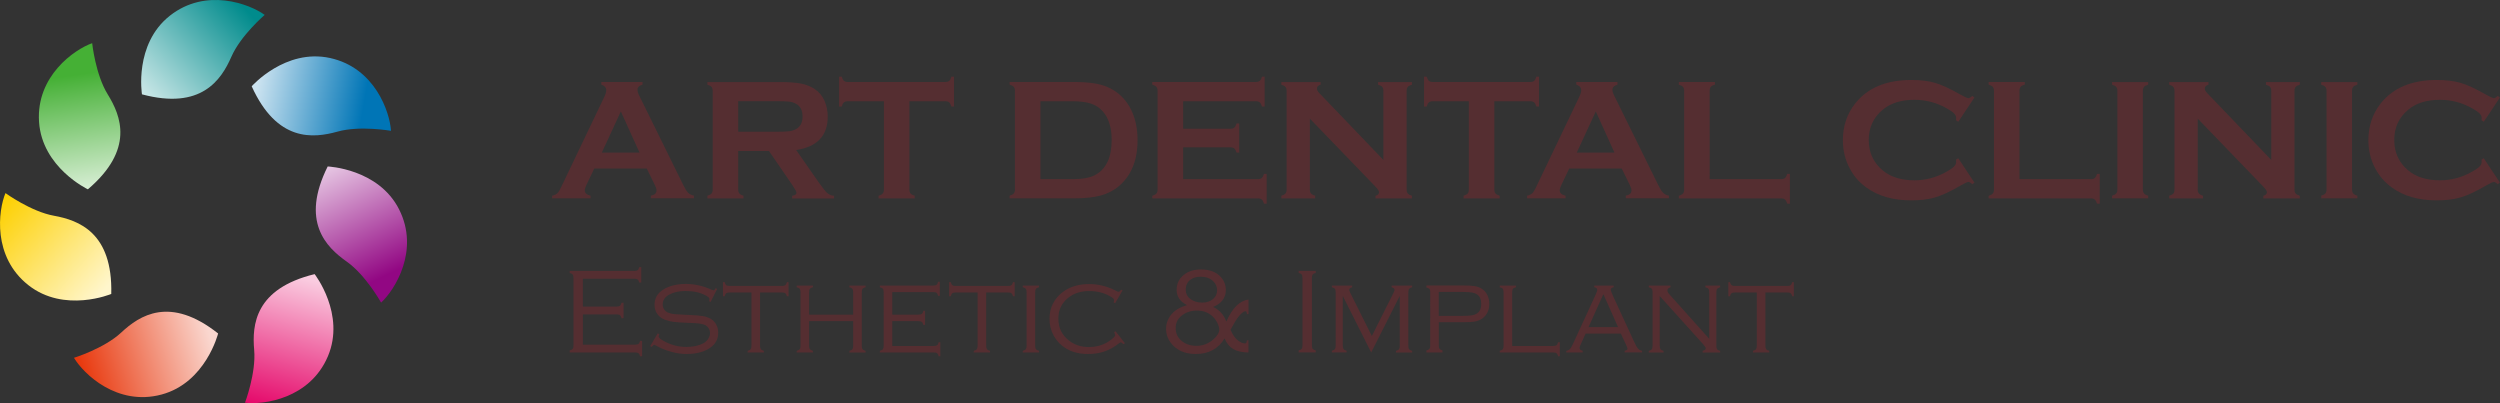 <?xml version="1.0" encoding="utf-8"?>
<!-- Generator: Adobe Illustrator 23.0.1, SVG Export Plug-In . SVG Version: 6.00 Build 0)  -->
<svg version="1.1" id="レイヤー_1" xmlns="http://www.w3.org/2000/svg" xmlns:xlink="http://www.w3.org/1999/xlink" x="0px"
	 y="0px" width="471.41px" height="76.02px" viewBox="0 0 471.41 76.02" style="enable-background:new 0 0 471.41 76.02;"
	 xml:space="preserve">
<rect x="0" y="0" width="471.41" height="76.02" fill="#333333" stroke="none"/>
<style type="text/css">
	.st0{fill:url(#SVGID_1_);}
	.st1{fill:url(#SVGID_2_);}
	.st2{fill:url(#SVGID_3_);}
	.st3{fill:url(#SVGID_4_);}
	.st4{fill:url(#SVGID_5_);}
	.st5{fill:url(#SVGID_6_);}
	.st6{fill:url(#SVGID_7_);}
	.st7{fill:#552E31;}
</style>
<g>
	<linearGradient id="SVGID_1_" gradientUnits="userSpaceOnUse" x1="16.81" y1="35.992" x2="13.64" y2="14.211">
		<stop  offset="0" style="stop-color:#DAEFD7"/>
		<stop  offset="1" style="stop-color:#45B035"/>
	</linearGradient>
	<path class="st0" d="M16.57,35.7c0,0-8.65-4.1-9.21-12.74C6.8,14.33,14.04,9.32,17.38,8.14c0,0,0.62,5.91,2.93,9.65
		C22.82,21.85,25.38,28.19,16.57,35.7z"/>
	<linearGradient id="SVGID_2_" gradientUnits="userSpaceOnUse" x1="27.006" y1="18.038" x2="45.275" y2="0.654">
		<stop  offset="0" style="stop-color:#CCE8E8"/>
		<stop  offset="1" style="stop-color:#008B8C"/>
	</linearGradient>
	<path class="st1" d="M26.77,17.79c0,0-1.54-9.45,5.25-14.82c6.79-5.36,15.02-2.24,17.89-0.16c0,0-4.52,3.87-6.28,7.89
		C41.72,15.07,37.95,20.78,26.77,17.79z"/>
	<linearGradient id="SVGID_3_" gradientUnits="userSpaceOnUse" x1="48.311" y1="16.165" x2="68.642" y2="19.701">
		<stop  offset="5.618000e-03" style="stop-color:#CCE3F0"/>
		<stop  offset="1" style="stop-color:#0075B6"/>
	</linearGradient>
	<path class="st2" d="M47.46,16.27c0,0,6.33-7.18,14.79-5.33c8.45,1.85,11.26,10.19,11.48,13.73c0,0-5.86-1.04-10.09,0.15
		C59.04,26.1,52.23,26.81,47.46,16.27z"/>
	<linearGradient id="SVGID_4_" gradientUnits="userSpaceOnUse" x1="62.334" y1="30.193" x2="72.789" y2="51.95">
		<stop  offset="5.618000e-03" style="stop-color:#E9CDE6"/>
		<stop  offset="1" style="stop-color:#920783"/>
	</linearGradient>
	<path class="st3" d="M61.79,31.39c0,0,9.57,0.38,13.47,8.1c3.9,7.73-0.8,15.17-3.4,17.57c0,0-2.89-5.2-6.48-7.73
		C61.47,46.58,56.63,41.75,61.79,31.39z"/>
	<linearGradient id="SVGID_5_" gradientUnits="userSpaceOnUse" x1="58.303" y1="52.487" x2="51" y2="78.376">
		<stop  offset="5.618000e-03" style="stop-color:#FACCE0"/>
		<stop  offset="1" style="stop-color:#E40065"/>
	</linearGradient>
	<path class="st4" d="M59.33,51.69c0,0,5.88,7.56,2.49,15.52c-3.39,7.97-12.11,9.17-15.62,8.72c0,0,2.11-5.56,1.73-9.94
		C47.51,61.24,48.08,54.43,59.33,51.69z"/>
	<linearGradient id="SVGID_6_" gradientUnits="userSpaceOnUse" x1="39.843" y1="63.678" x2="15.627" y2="70.976">
		<stop  offset="5.618000e-03" style="stop-color:#FAD7CF"/>
		<stop  offset="1" style="stop-color:#E8380D"/>
	</linearGradient>
	<path class="st5" d="M41.13,62.88c0,0-2.33,9.29-10.69,11.52c-8.36,2.23-14.68-3.89-16.49-6.93c0,0,5.68-1.76,8.9-4.76
		C26.33,59.46,32.05,55.71,41.13,62.88z"/>
	<linearGradient id="SVGID_7_" gradientUnits="userSpaceOnUse" x1="19.08" y1="55.648" x2="-0.326" y2="38.62">
		<stop  offset="5.618000e-03" style="stop-color:#FFF6CC"/>
		<stop  offset="1" style="stop-color:#FDD000"/>
	</linearGradient>
	<path class="st6" d="M20.98,55.43c0,0-8.84,3.69-15.63-1.66c-6.8-5.36-5.68-14.09-4.32-17.36c0,0,4.81,3.49,9.14,4.27
		C14.85,41.53,21.28,43.86,20.98,55.43z"/>
</g>
<g>
	<path class="st7" d="M121.96,31.78h-9.9l-1.49,3.11c-0.2,0.43-0.3,0.77-0.3,1.02c0,0.48,0.36,0.81,1.09,0.99v0.5h-7.25v-0.5
		c0.43-0.09,0.75-0.24,0.98-0.45c0.22-0.21,0.48-0.63,0.77-1.26l8.07-16.88c0.26-0.54,0.39-0.96,0.39-1.29
		c0-0.49-0.31-0.85-0.93-1.06v-0.5h7.77v0.5c-0.63,0.18-0.95,0.5-0.95,0.95c0,0.31,0.1,0.67,0.3,1.06l8.34,16.93
		c0.35,0.72,0.66,1.21,0.93,1.47c0.27,0.26,0.63,0.44,1.08,0.52v0.5h-8.13v-0.5c0.71-0.12,1.07-0.45,1.07-1.01
		c0-0.23-0.11-0.56-0.32-1L121.96,31.78z M120.59,28.78l-3.52-7.77l-3.59,7.77H120.59z"/>
	<path class="st7" d="M139.2,28.47v7.28c0,0.32,0.08,0.57,0.23,0.75c0.15,0.18,0.41,0.31,0.77,0.41v0.5h-6.81v-0.5
		c0.38-0.11,0.63-0.25,0.78-0.42c0.15-0.17,0.22-0.42,0.22-0.74v-18.6c0-0.33-0.07-0.58-0.22-0.76c-0.15-0.17-0.41-0.31-0.78-0.42
		v-0.5h13.68c1.67,0,2.99,0.1,3.97,0.29c0.98,0.19,1.83,0.53,2.56,1.01c0.84,0.56,1.47,1.31,1.89,2.27
		c0.39,0.92,0.59,1.91,0.59,2.96c0,3.58-1.98,5.68-5.95,6.29l4.23,6.07c0.75,1.06,1.29,1.74,1.64,2.05
		c0.35,0.31,0.77,0.47,1.27,0.51v0.5h-7.9v-0.5c0.54-0.09,0.82-0.28,0.82-0.58c0-0.19-0.25-0.66-0.75-1.4L145,28.47H139.2z
		 M139.2,24.84h7.37c1.09,0,1.86-0.03,2.31-0.1c0.45-0.06,0.86-0.2,1.23-0.4c0.81-0.44,1.22-1.23,1.22-2.38
		c0-1.15-0.41-1.94-1.22-2.38c-0.38-0.21-0.79-0.35-1.23-0.41c-0.43-0.06-1.2-0.09-2.31-0.09h-7.37V24.84z"/>
	<path class="st7" d="M171.48,19.09v16.64c0,0.33,0.07,0.58,0.22,0.76c0.15,0.17,0.41,0.31,0.78,0.42v0.5h-6.81v-0.5
		c0.38-0.11,0.63-0.25,0.78-0.42c0.15-0.17,0.22-0.42,0.22-0.76V19.09h-6.79c-0.32,0-0.57,0.07-0.74,0.21
		c-0.17,0.14-0.31,0.4-0.42,0.79h-0.5v-5.63h0.5c0.12,0.38,0.26,0.64,0.42,0.79c0.17,0.14,0.41,0.21,0.73,0.21h18.36
		c0.33,0,0.58-0.07,0.75-0.21c0.17-0.14,0.31-0.41,0.42-0.79h0.5v5.63h-0.5c-0.11-0.38-0.25-0.64-0.42-0.79
		c-0.17-0.14-0.42-0.21-0.75-0.21H171.48z"/>
	<path class="st7" d="M191.38,35.73V17.14c0-0.33-0.07-0.58-0.22-0.76c-0.15-0.17-0.41-0.31-0.78-0.42v-0.5h12.22
		c2.68,0,4.73,0.31,6.17,0.92c2.06,0.89,3.58,2.36,4.56,4.4c0.78,1.61,1.17,3.49,1.17,5.64c0,3.78-1.16,6.66-3.49,8.65
		c-0.97,0.84-2.12,1.43-3.42,1.79c-1.31,0.36-2.97,0.54-5,0.54h-12.22v-0.5c0.38-0.11,0.63-0.25,0.78-0.42
		C191.31,36.32,191.38,36.07,191.38,35.73z M196.19,33.78h6.01c1.92,0,3.36-0.26,4.32-0.79c2.07-1.12,3.1-3.31,3.1-6.57
		c0-2.35-0.56-4.16-1.67-5.41c-0.62-0.7-1.37-1.19-2.25-1.48c-0.88-0.29-2.05-0.44-3.5-0.44h-6.01V33.78z"/>
	<path class="st7" d="M223.1,27.78v6h14.09c0.32,0,0.57-0.07,0.74-0.22c0.17-0.15,0.31-0.41,0.42-0.78h0.5v5.63h-0.5
		c-0.11-0.38-0.25-0.64-0.42-0.78c-0.17-0.15-0.42-0.22-0.74-0.22h-19.91v-0.5c0.38-0.11,0.63-0.25,0.78-0.42
		c0.15-0.17,0.22-0.42,0.22-0.76V17.14c0-0.33-0.07-0.58-0.22-0.76c-0.15-0.17-0.41-0.31-0.78-0.42v-0.5h19.53
		c0.32,0,0.57-0.07,0.74-0.22c0.17-0.15,0.31-0.41,0.42-0.78h0.5v5.63h-0.5c-0.11-0.37-0.25-0.63-0.42-0.78
		c-0.17-0.15-0.42-0.22-0.74-0.22H223.1v5.19h8.91c0.32,0,0.57-0.07,0.74-0.22c0.17-0.15,0.31-0.41,0.42-0.78h0.5v5.5h-0.5
		c-0.11-0.36-0.25-0.62-0.42-0.77c-0.17-0.15-0.42-0.23-0.74-0.23H223.1z"/>
	<path class="st7" d="M246.99,22.37v13.36c0,0.33,0.07,0.58,0.22,0.76c0.15,0.17,0.41,0.31,0.78,0.42v0.5h-6.38v-0.5
		c0.38-0.11,0.63-0.25,0.78-0.42c0.15-0.17,0.22-0.42,0.22-0.76v-18.6c0-0.32-0.07-0.57-0.22-0.74c-0.15-0.17-0.41-0.31-0.78-0.42
		v-0.5h7.41v0.5c-0.46,0.12-0.69,0.37-0.69,0.74c0,0.26,0.15,0.54,0.45,0.85l12.08,12.6V17.13c0-0.32-0.07-0.57-0.22-0.74
		c-0.15-0.17-0.41-0.31-0.78-0.42v-0.5h6.38v0.5c-0.38,0.11-0.64,0.25-0.78,0.42c-0.15,0.17-0.22,0.42-0.22,0.74v18.6
		c0,0.33,0.07,0.58,0.22,0.76c0.15,0.17,0.41,0.31,0.78,0.42v0.5h-6.87v-0.5c0.45-0.1,0.67-0.33,0.67-0.69
		c0-0.21-0.26-0.59-0.78-1.13L246.99,22.37z"/>
	<path class="st7" d="M281.78,19.09v16.64c0,0.33,0.07,0.58,0.22,0.76c0.15,0.17,0.41,0.31,0.78,0.42v0.5h-6.81v-0.5
		c0.38-0.11,0.63-0.25,0.78-0.42c0.15-0.17,0.22-0.42,0.22-0.76V19.09h-6.79c-0.32,0-0.57,0.07-0.74,0.21
		c-0.17,0.14-0.31,0.4-0.42,0.79h-0.5v-5.63h0.5c0.12,0.38,0.26,0.64,0.42,0.79c0.17,0.14,0.41,0.21,0.73,0.21h18.36
		c0.33,0,0.58-0.07,0.75-0.21c0.17-0.14,0.31-0.41,0.42-0.79h0.5v5.63h-0.5c-0.11-0.38-0.25-0.64-0.42-0.79
		c-0.17-0.14-0.42-0.21-0.75-0.21H281.78z"/>
	<path class="st7" d="M305.8,31.78h-9.9l-1.49,3.11c-0.2,0.43-0.3,0.77-0.3,1.02c0,0.48,0.36,0.81,1.09,0.99v0.5h-7.25v-0.5
		c0.43-0.09,0.75-0.24,0.98-0.45c0.22-0.21,0.48-0.63,0.77-1.26l8.07-16.88c0.26-0.54,0.39-0.96,0.39-1.29
		c0-0.49-0.31-0.85-0.93-1.06v-0.5h7.77v0.5c-0.63,0.18-0.95,0.5-0.95,0.95c0,0.31,0.1,0.67,0.3,1.06l8.34,16.93
		c0.35,0.72,0.66,1.21,0.93,1.47c0.27,0.26,0.63,0.44,1.08,0.52v0.5h-8.13v-0.5c0.71-0.12,1.07-0.45,1.07-1.01
		c0-0.23-0.11-0.56-0.32-1L305.8,31.78z M304.43,28.78l-3.52-7.77l-3.59,7.77H304.43z"/>
	<path class="st7" d="M322.39,33.78h13.45c0.33,0,0.58-0.07,0.75-0.22c0.17-0.15,0.31-0.41,0.42-0.78h0.5v5.63h-0.5
		c-0.11-0.38-0.25-0.64-0.42-0.78c-0.17-0.15-0.42-0.22-0.75-0.22h-19.27v-0.5c0.38-0.11,0.63-0.25,0.78-0.42
		c0.15-0.17,0.22-0.42,0.22-0.76V17.14c0-0.33-0.07-0.58-0.22-0.76c-0.15-0.17-0.41-0.31-0.78-0.42v-0.5h6.81v0.5
		c-0.38,0.1-0.64,0.23-0.78,0.41c-0.15,0.18-0.22,0.43-0.22,0.76V33.78z"/>
	<path class="st7" d="M369.26,29.84l3.05,4.6l-0.42,0.29c-0.3-0.28-0.55-0.42-0.74-0.42c-0.19,0-0.73,0.26-1.62,0.77
		c-1.84,1.06-3.39,1.78-4.65,2.15c-1.26,0.37-2.75,0.55-4.49,0.55c-3.46,0-6.3-0.82-8.51-2.46c-1.31-0.95-2.34-2.13-3.08-3.55
		c-0.87-1.62-1.3-3.4-1.3-5.35c0-2.65,0.78-4.96,2.33-6.92c2.33-2.94,5.86-4.42,10.58-4.42c1.73,0,3.22,0.18,4.46,0.54
		c1.24,0.36,2.79,1.08,4.66,2.14c0.89,0.5,1.43,0.75,1.62,0.75c0.19,0,0.44-0.14,0.74-0.42l0.42,0.29l-3.05,4.58l-0.43-0.29
		c0.02-0.17,0.03-0.31,0.03-0.43c0-0.31-0.13-0.59-0.4-0.86c-0.27-0.27-0.74-0.59-1.43-0.98c-1.9-1.06-3.9-1.58-6.03-1.58
		c-2.51,0-4.5,0.62-5.99,1.87c-1.76,1.46-2.63,3.37-2.63,5.72s0.88,4.26,2.63,5.72c1.49,1.25,3.49,1.87,5.99,1.87
		c2.12,0,4.13-0.54,6.03-1.61c0.68-0.38,1.16-0.71,1.43-0.99c0.27-0.27,0.4-0.56,0.4-0.88c0-0.12-0.01-0.26-0.03-0.42L369.26,29.84z
		"/>
	<path class="st7" d="M380.81,33.78h13.45c0.33,0,0.58-0.07,0.75-0.22c0.17-0.15,0.31-0.41,0.42-0.78h0.5v5.63h-0.5
		c-0.11-0.38-0.25-0.64-0.42-0.78c-0.17-0.15-0.42-0.22-0.75-0.22h-19.27v-0.5c0.38-0.11,0.63-0.25,0.78-0.42
		c0.15-0.17,0.22-0.42,0.22-0.76V17.14c0-0.33-0.07-0.58-0.22-0.76c-0.15-0.17-0.41-0.31-0.78-0.42v-0.5h6.81v0.5
		c-0.38,0.1-0.64,0.23-0.78,0.41c-0.15,0.18-0.22,0.43-0.22,0.76V33.78z"/>
	<path class="st7" d="M399.26,35.73v-18.6c0-0.32-0.07-0.57-0.22-0.74c-0.15-0.17-0.41-0.31-0.78-0.42v-0.5h6.81v0.5
		c-0.38,0.1-0.64,0.23-0.78,0.41c-0.15,0.18-0.22,0.43-0.22,0.75v18.6c0,0.33,0.08,0.59,0.23,0.76c0.15,0.18,0.41,0.31,0.77,0.41
		v0.5h-6.81v-0.5c0.38-0.11,0.63-0.25,0.78-0.42C399.19,36.32,399.26,36.07,399.26,35.73z"/>
	<path class="st7" d="M414.41,22.37v13.36c0,0.33,0.07,0.58,0.22,0.76c0.15,0.17,0.41,0.31,0.78,0.42v0.5h-6.38v-0.5
		c0.38-0.11,0.63-0.25,0.78-0.42c0.15-0.17,0.22-0.42,0.22-0.76v-18.6c0-0.32-0.07-0.57-0.22-0.74c-0.15-0.17-0.41-0.31-0.78-0.42
		v-0.5h7.41v0.5c-0.46,0.12-0.69,0.37-0.69,0.74c0,0.26,0.15,0.54,0.45,0.85l12.08,12.6V17.13c0-0.32-0.07-0.57-0.22-0.74
		c-0.15-0.17-0.41-0.31-0.78-0.42v-0.5h6.38v0.5c-0.38,0.11-0.64,0.25-0.78,0.42c-0.15,0.17-0.22,0.42-0.22,0.74v18.6
		c0,0.33,0.07,0.58,0.22,0.76c0.15,0.17,0.41,0.31,0.78,0.42v0.5h-6.87v-0.5c0.45-0.1,0.67-0.33,0.67-0.69
		c0-0.21-0.26-0.59-0.78-1.13L414.41,22.37z"/>
	<path class="st7" d="M438.7,35.73v-18.6c0-0.32-0.07-0.57-0.22-0.74c-0.15-0.17-0.41-0.31-0.78-0.42v-0.5h6.81v0.5
		c-0.38,0.1-0.64,0.23-0.78,0.41c-0.15,0.18-0.22,0.43-0.22,0.75v18.6c0,0.33,0.08,0.59,0.23,0.76c0.15,0.18,0.41,0.31,0.77,0.41
		v0.5h-6.81v-0.5c0.38-0.11,0.63-0.25,0.78-0.42C438.62,36.32,438.7,36.07,438.7,35.73z"/>
	<path class="st7" d="M468.35,29.84l3.05,4.6l-0.42,0.29c-0.3-0.28-0.55-0.42-0.74-0.42c-0.19,0-0.73,0.26-1.62,0.77
		c-1.84,1.06-3.39,1.78-4.65,2.15c-1.26,0.37-2.75,0.55-4.49,0.55c-3.46,0-6.3-0.82-8.51-2.46c-1.31-0.95-2.33-2.13-3.08-3.55
		c-0.87-1.62-1.3-3.4-1.3-5.35c0-2.65,0.78-4.96,2.33-6.92c2.33-2.94,5.86-4.42,10.58-4.42c1.73,0,3.22,0.18,4.46,0.54
		c1.24,0.36,2.79,1.08,4.66,2.14c0.89,0.5,1.43,0.75,1.62,0.75c0.19,0,0.44-0.14,0.74-0.42l0.42,0.29l-3.05,4.58l-0.43-0.29
		c0.02-0.17,0.03-0.31,0.03-0.43c0-0.31-0.13-0.59-0.4-0.86c-0.27-0.27-0.74-0.59-1.43-0.98c-1.9-1.06-3.9-1.58-6.03-1.58
		c-2.51,0-4.5,0.62-5.99,1.87c-1.76,1.46-2.63,3.37-2.63,5.72s0.88,4.26,2.63,5.72c1.49,1.25,3.49,1.87,5.99,1.87
		c2.12,0,4.13-0.54,6.03-1.61c0.68-0.38,1.16-0.71,1.43-0.99c0.27-0.27,0.4-0.56,0.4-0.88c0-0.12-0.01-0.26-0.03-0.42L468.35,29.84z
		"/>
</g>
<g>
	<g>
		<path class="st7" d="M109.91,59.27v5.72h9.82c0.31,0,0.54-0.05,0.67-0.15c0.13-0.1,0.23-0.29,0.3-0.57h0.38v2.91h-0.38
			c-0.08-0.28-0.18-0.48-0.31-0.57c-0.13-0.1-0.35-0.15-0.67-0.15h-12.3v-0.38c0.29-0.07,0.48-0.18,0.58-0.3
			c0.09-0.13,0.14-0.35,0.14-0.66V52.43c0-0.31-0.05-0.54-0.15-0.66c-0.1-0.13-0.29-0.23-0.57-0.3v-0.38h12.16
			c0.31,0,0.53-0.05,0.66-0.14c0.13-0.1,0.23-0.29,0.3-0.58h0.38v2.91h-0.38c-0.07-0.28-0.17-0.47-0.3-0.57
			c-0.13-0.1-0.35-0.15-0.67-0.15h-9.66v5.25h6.32c0.31,0,0.53-0.05,0.67-0.15c0.13-0.1,0.23-0.29,0.3-0.57h0.38v2.91h-0.38
			c-0.07-0.28-0.17-0.48-0.3-0.57c-0.13-0.1-0.35-0.15-0.67-0.15H109.91z"/>
		<path class="st7" d="M135.23,54.48l-1.24,2.46l-0.27-0.14c0.04-0.22,0.06-0.37,0.06-0.45c0-0.18-0.24-0.4-0.73-0.65
			c-1.04-0.56-2.3-0.83-3.79-0.83c-1.2,0-2.21,0.22-3.05,0.67c-0.84,0.45-1.25,1.08-1.25,1.88c0,0.36,0.11,0.69,0.32,0.98
			c0.21,0.29,0.49,0.49,0.85,0.61c0.35,0.12,0.74,0.2,1.15,0.24c0.41,0.04,1.3,0.08,2.66,0.14c1.13,0.04,1.99,0.11,2.57,0.21
			s1.08,0.27,1.49,0.51c0.44,0.25,0.79,0.61,1.05,1.08c0.26,0.47,0.38,0.98,0.38,1.54c0,1.17-0.48,2.1-1.43,2.79
			c-1.14,0.82-2.66,1.23-4.55,1.23c-0.93,0-1.91-0.14-2.94-0.43c-1.03-0.29-1.98-0.68-2.86-1.18c-0.12-0.08-0.21-0.11-0.27-0.11
			c-0.11,0-0.28,0.13-0.51,0.39l-0.26-0.17l1.43-2.4l0.27,0.16c-0.02,0.09-0.04,0.15-0.05,0.18c-0.04,0.12-0.06,0.22-0.06,0.29
			c0,0.21,0.38,0.52,1.15,0.92c1.29,0.68,2.64,1.02,4.03,1.02c1.27,0,2.33-0.22,3.17-0.65c0.41-0.21,0.73-0.49,0.97-0.85
			c0.24-0.36,0.36-0.73,0.36-1.12c0-0.36-0.1-0.68-0.3-0.97c-0.2-0.29-0.47-0.49-0.8-0.61c-0.31-0.1-0.65-0.18-1.03-0.23
			c-0.38-0.04-1.1-0.09-2.15-0.12c-1.24-0.05-2.13-0.11-2.66-0.19c-0.53-0.07-1.04-0.19-1.51-0.37c-0.6-0.22-1.09-0.57-1.46-1.06
			c-0.37-0.5-0.55-1.1-0.55-1.79c0-1.21,0.55-2.17,1.65-2.86c1.12-0.71,2.55-1.06,4.28-1.06c1.58,0,3.17,0.35,4.76,1.06
			c0.24,0.1,0.38,0.15,0.42,0.15c0.12,0,0.26-0.14,0.43-0.42L135.23,54.48z"/>
		<path class="st7" d="M143.32,55.15v10.03c0,0.31,0.05,0.53,0.14,0.66c0.09,0.13,0.29,0.23,0.58,0.31v0.31h-3.06v-0.31
			c0.28-0.07,0.48-0.18,0.57-0.31c0.1-0.13,0.15-0.35,0.15-0.66V55.15h-4.1c-0.31,0-0.54,0.05-0.66,0.14
			c-0.13,0.1-0.23,0.29-0.3,0.57h-0.31v-2.66h0.31c0.07,0.28,0.18,0.48,0.3,0.57c0.13,0.1,0.35,0.15,0.66,0.15h9.82
			c0.31,0,0.54-0.05,0.66-0.15c0.13-0.1,0.23-0.29,0.3-0.57h0.31v2.66h-0.31c-0.08-0.29-0.18-0.48-0.31-0.57
			c-0.13-0.1-0.35-0.14-0.66-0.14H143.32z"/>
		<path class="st7" d="M160.88,60.56h-8.31v4.62c0,0.31,0.05,0.53,0.15,0.66c0.1,0.13,0.29,0.24,0.57,0.31v0.31h-3.06v-0.31
			c0.28-0.08,0.48-0.18,0.57-0.31c0.1-0.13,0.15-0.35,0.15-0.66V55.12c0-0.32-0.05-0.54-0.15-0.66c-0.1-0.13-0.29-0.23-0.57-0.3
			v-0.31h3.06v0.31c-0.28,0.08-0.48,0.18-0.57,0.3c-0.1,0.13-0.15,0.35-0.15,0.66v4.22h8.31v-4.22c0-0.31-0.05-0.54-0.15-0.66
			c-0.1-0.13-0.29-0.23-0.57-0.3v-0.31h3.06v0.31c-0.28,0.08-0.48,0.18-0.57,0.31c-0.1,0.13-0.15,0.35-0.15,0.66v10.06
			c0,0.31,0.05,0.53,0.15,0.66c0.1,0.13,0.29,0.23,0.57,0.31v0.31h-3.06v-0.31c0.28-0.08,0.48-0.18,0.57-0.31
			c0.1-0.13,0.15-0.35,0.15-0.66V60.56z"/>
		<path class="st7" d="M168.25,60.52v4.72h7.78c0.31,0,0.54-0.05,0.67-0.14c0.13-0.1,0.23-0.29,0.3-0.58h0.31v2.66H177
			c-0.07-0.28-0.17-0.48-0.29-0.57c-0.13-0.1-0.35-0.15-0.66-0.15h-10.14v-0.31c0.29-0.08,0.48-0.18,0.58-0.31
			c0.09-0.13,0.14-0.35,0.14-0.66V55.12c0-0.32-0.05-0.54-0.15-0.66c-0.1-0.13-0.29-0.23-0.57-0.3v-0.31h10.03
			c0.31,0,0.54-0.05,0.66-0.15c0.13-0.1,0.23-0.29,0.3-0.57h0.31v2.66h-0.31c-0.08-0.29-0.18-0.48-0.3-0.57
			c-0.13-0.1-0.35-0.14-0.66-0.14h-7.69v4.25h4.91c0.31,0,0.54-0.05,0.66-0.15c0.13-0.1,0.23-0.29,0.3-0.57h0.31v2.66h-0.31
			c-0.08-0.29-0.18-0.48-0.31-0.57c-0.13-0.1-0.35-0.14-0.66-0.14H168.25z"/>
		<path class="st7" d="M185.96,55.15v10.03c0,0.31,0.05,0.53,0.14,0.66c0.09,0.13,0.29,0.23,0.58,0.31v0.31h-3.06v-0.31
			c0.28-0.07,0.48-0.18,0.57-0.31c0.1-0.13,0.15-0.35,0.15-0.66V55.15h-4.1c-0.31,0-0.54,0.05-0.66,0.14
			c-0.13,0.1-0.23,0.29-0.3,0.57h-0.31v-2.66h0.31c0.07,0.28,0.18,0.48,0.3,0.57c0.13,0.1,0.35,0.15,0.66,0.15h9.82
			c0.31,0,0.54-0.05,0.66-0.15c0.13-0.1,0.23-0.29,0.3-0.57h0.31v2.66h-0.31c-0.08-0.29-0.18-0.48-0.31-0.57
			c-0.13-0.1-0.35-0.14-0.66-0.14H185.96z"/>
		<path class="st7" d="M193.58,65.18V55.12c0-0.32-0.05-0.54-0.15-0.66c-0.1-0.13-0.29-0.23-0.57-0.3v-0.31h3.06v0.31
			c-0.28,0.08-0.48,0.18-0.57,0.3c-0.1,0.13-0.15,0.35-0.15,0.66v10.06c0,0.31,0.05,0.53,0.15,0.66c0.1,0.13,0.29,0.23,0.57,0.31
			v0.31h-3.06v-0.31c0.28-0.08,0.48-0.18,0.57-0.31C193.54,65.71,193.58,65.49,193.58,65.18z"/>
		<path class="st7" d="M211.67,54.77l-1.41,2.42L210,57.03c0.05-0.2,0.08-0.35,0.08-0.45c0-0.16-0.15-0.33-0.45-0.53
			c-1.21-0.78-2.63-1.17-4.26-1.17c-1.59,0-2.92,0.44-4,1.32c-1.2,0.99-1.8,2.28-1.8,3.87c0,1.73,0.66,3.11,1.99,4.14
			c1.04,0.82,2.29,1.23,3.74,1.23c1.64,0,3.06-0.47,4.27-1.42c0.47-0.38,0.71-0.65,0.71-0.82c0-0.13-0.06-0.32-0.19-0.57l0.26-0.17
			l1.76,2.25l-0.24,0.2c-0.26-0.23-0.45-0.35-0.56-0.35c-0.06,0-0.15,0.05-0.27,0.15c-0.92,0.72-1.85,1.24-2.78,1.56
			c-0.93,0.32-1.96,0.48-3.11,0.48c-2,0-3.66-0.54-4.95-1.63c-0.65-0.54-1.17-1.19-1.56-1.93c-0.5-0.95-0.74-1.97-0.74-3.06
			c0-2.07,0.81-3.74,2.42-5c1.34-1.05,3.03-1.57,5.07-1.57c1.8,0,3.52,0.45,5.17,1.34c0.14,0.08,0.25,0.11,0.33,0.11
			c0.16,0,0.33-0.13,0.53-0.38L211.67,54.77z"/>
		<path class="st7" d="M235.43,56.49v2.74h-0.3c-0.02-0.37-0.11-0.55-0.27-0.55c-0.32,0-0.74,0.33-1.28,0.98
			c-0.39,0.48-0.91,1.32-1.55,2.52c0.41,0.98,0.9,1.66,1.46,2.06c0.46,0.34,0.88,0.51,1.25,0.51c0.14,0,0.22-0.02,0.25-0.07
			c0.03-0.05,0.08-0.22,0.13-0.5h0.3v2.29c-1.22-0.02-2.18-0.24-2.88-0.65c-0.7-0.41-1.24-1.08-1.63-2
			c-1.18,1.95-2.99,2.93-5.43,2.93c-1.74,0-3.13-0.5-4.16-1.49c-0.96-0.93-1.44-2.03-1.44-3.28c0-0.66,0.16-1.29,0.47-1.9
			c0.31-0.6,0.75-1.11,1.31-1.53c0.53-0.4,1.26-0.74,2.17-1.02c-1.3-0.65-1.96-1.61-1.96-2.86c0-1.17,0.45-2.11,1.36-2.84
			c0.82-0.68,1.9-1.02,3.24-1.02c1.58,0,2.8,0.45,3.66,1.35c0.68,0.71,1.02,1.55,1.02,2.53c0,0.74-0.21,1.38-0.62,1.92
			c-0.42,0.54-1.01,0.96-1.79,1.26c1.21,0.56,2.04,1.49,2.5,2.77C232.36,58.09,233.75,56.7,235.43,56.49z M225.71,58.56
			c-1.18,0-2.18,0.35-3,1.05c-0.68,0.58-1.02,1.32-1.02,2.22c0,0.9,0.29,1.64,0.86,2.21c0.78,0.78,1.8,1.17,3.07,1.17
			c1.2,0,2.27-0.41,3.2-1.23c0.72-0.63,1.09-1.25,1.09-1.84c0-0.36-0.12-0.77-0.35-1.24c-0.24-0.47-0.53-0.88-0.89-1.22
			C227.9,58.94,226.92,58.57,225.71,58.56z M226.43,52.18c-0.78,0-1.42,0.18-1.93,0.54c-0.61,0.44-0.91,1.08-0.91,1.9
			c0,0.71,0.27,1.29,0.82,1.72c0.61,0.48,1.37,0.72,2.28,0.72c0.85,0,1.54-0.23,2.07-0.69c0.49-0.43,0.74-0.97,0.74-1.61
			c0-0.68-0.23-1.24-0.7-1.7C228.22,52.48,227.43,52.19,226.43,52.18z"/>
		<path class="st7" d="M245.6,65.12V52.43c0-0.31-0.05-0.54-0.15-0.67c-0.1-0.13-0.29-0.23-0.57-0.3v-0.38h3.22v0.38
			c-0.28,0.08-0.48,0.18-0.57,0.3c-0.1,0.13-0.15,0.35-0.15,0.66v12.69c0,0.32,0.05,0.54,0.14,0.66c0.09,0.13,0.29,0.23,0.58,0.3
			v0.38h-3.22v-0.38c0.29-0.07,0.48-0.18,0.58-0.3C245.56,65.66,245.6,65.43,245.6,65.12z"/>
		<path class="st7" d="M258.56,66.46L253.2,55.8v9.37c0,0.31,0.05,0.53,0.15,0.66c0.1,0.13,0.29,0.23,0.57,0.31v0.31h-2.78v-0.31
			c0.28-0.08,0.48-0.18,0.57-0.31c0.1-0.13,0.15-0.35,0.15-0.66V55.12c0-0.32-0.05-0.54-0.15-0.66c-0.1-0.13-0.29-0.23-0.57-0.3
			v-0.31h3.83v0.31c-0.38,0.11-0.56,0.28-0.56,0.5c0,0.09,0.09,0.33,0.28,0.71l3.99,8l4.01-8c0.18-0.36,0.27-0.6,0.27-0.71
			c0-0.22-0.19-0.38-0.56-0.5v-0.31h3.88v0.31c-0.28,0.08-0.48,0.18-0.57,0.31c-0.1,0.13-0.15,0.35-0.15,0.66v10.06
			c0,0.31,0.05,0.53,0.15,0.66c0.1,0.13,0.29,0.23,0.57,0.31v0.31h-3.06v-0.31c0.28-0.08,0.48-0.18,0.57-0.31
			c0.1-0.13,0.15-0.35,0.15-0.66V55.8L258.56,66.46z"/>
		<path class="st7" d="M271.31,60.77v4.5c0,0.23,0.05,0.4,0.15,0.52c0.1,0.12,0.28,0.22,0.54,0.29v0.38h-3.03v-0.38
			c0.27-0.07,0.46-0.17,0.56-0.29c0.1-0.12,0.16-0.29,0.16-0.52V54.96c0-0.22-0.05-0.38-0.16-0.49c-0.11-0.11-0.29-0.2-0.56-0.26
			v-0.38h6.99c0.93,0,1.64,0.04,2.11,0.12c0.48,0.08,0.91,0.24,1.29,0.47c0.46,0.27,0.82,0.66,1.08,1.18
			c0.26,0.51,0.39,1.08,0.39,1.7c0,0.62-0.13,1.18-0.39,1.69c-0.26,0.5-0.63,0.89-1.1,1.17c-0.39,0.24-0.82,0.4-1.3,0.48
			c-0.47,0.08-1.17,0.12-2.1,0.12H271.31z M271.31,59.56h4.45c0.8,0,1.4-0.03,1.78-0.1c0.38-0.06,0.71-0.19,0.98-0.37
			c0.53-0.35,0.79-0.94,0.79-1.79c0-0.83-0.26-1.43-0.79-1.78c-0.27-0.18-0.6-0.3-0.98-0.37c-0.38-0.06-0.98-0.1-1.79-0.1h-4.45
			V59.56z"/>
		<path class="st7" d="M285.15,65.24h7.68c0.31,0,0.54-0.05,0.67-0.14c0.13-0.1,0.23-0.29,0.31-0.58h0.31v2.66h-0.31
			c-0.08-0.28-0.18-0.48-0.31-0.57c-0.13-0.1-0.35-0.15-0.67-0.15H282.8v-0.31c0.28-0.08,0.48-0.18,0.57-0.31
			c0.1-0.13,0.15-0.35,0.15-0.66V55.12c0-0.32-0.05-0.54-0.15-0.66c-0.1-0.13-0.29-0.23-0.57-0.3v-0.31h3.06v0.31
			c-0.28,0.08-0.48,0.18-0.57,0.3c-0.1,0.13-0.15,0.35-0.15,0.67V65.24z"/>
		<path class="st7" d="M305.63,62.9h-6.64l-0.96,2.12c-0.12,0.26-0.18,0.46-0.18,0.59c0,0.26,0.2,0.44,0.59,0.54v0.31h-3.09v-0.31
			c0.3-0.05,0.54-0.17,0.7-0.35c0.17-0.18,0.37-0.53,0.6-1.05l4.18-9.07c0.23-0.5,0.35-0.85,0.35-1.04c0-0.26-0.19-0.42-0.56-0.48
			v-0.31h3.66v0.31c-0.38,0.08-0.56,0.24-0.56,0.48c0,0.14,0.15,0.54,0.45,1.2l4.02,8.72c0.27,0.58,0.5,0.98,0.7,1.19
			c0.2,0.22,0.44,0.35,0.74,0.39v0.31h-3.28v-0.31c0.36-0.08,0.54-0.2,0.54-0.38c0-0.09-0.09-0.34-0.27-0.74L305.63,62.9z
			 M305.11,61.68l-2.77-6.21l-2.8,6.21H305.11z"/>
		<path class="st7" d="M312.96,55.82v9.37c0,0.31,0.05,0.53,0.14,0.66c0.09,0.13,0.29,0.23,0.58,0.31v0.31h-2.78v-0.31
			c0.29-0.08,0.48-0.18,0.58-0.31c0.09-0.13,0.14-0.35,0.14-0.66V55.12c0-0.32-0.05-0.54-0.15-0.66c-0.1-0.13-0.29-0.23-0.57-0.3
			v-0.31H315v0.31c-0.39,0.13-0.59,0.32-0.59,0.59c0,0.23,0.14,0.5,0.43,0.81l7.46,8.33v-8.76c0-0.32-0.05-0.54-0.15-0.66
			c-0.1-0.13-0.29-0.23-0.57-0.3v-0.31h2.78v0.31c-0.28,0.08-0.48,0.18-0.57,0.3c-0.1,0.13-0.15,0.35-0.15,0.66v10.06
			c0,0.31,0.05,0.53,0.14,0.66c0.09,0.13,0.29,0.23,0.58,0.31v0.31h-3.3v-0.31c0.39-0.1,0.59-0.25,0.59-0.46
			c0-0.16-0.18-0.44-0.54-0.84L312.96,55.82z"/>
		<path class="st7" d="M332.89,55.15v10.03c0,0.31,0.05,0.53,0.14,0.66c0.09,0.13,0.29,0.23,0.58,0.31v0.31h-3.06v-0.31
			c0.28-0.07,0.48-0.18,0.57-0.31c0.1-0.13,0.15-0.35,0.15-0.66V55.15h-4.1c-0.31,0-0.54,0.05-0.66,0.14
			c-0.13,0.1-0.23,0.29-0.3,0.57h-0.31v-2.66h0.31c0.07,0.28,0.18,0.48,0.3,0.57c0.13,0.1,0.35,0.15,0.66,0.15h9.82
			c0.31,0,0.54-0.05,0.66-0.15c0.13-0.1,0.23-0.29,0.3-0.57h0.31v2.66h-0.31c-0.08-0.29-0.18-0.48-0.31-0.57
			c-0.13-0.1-0.35-0.14-0.66-0.14H332.89z"/>
	</g>
</g>
</svg>
